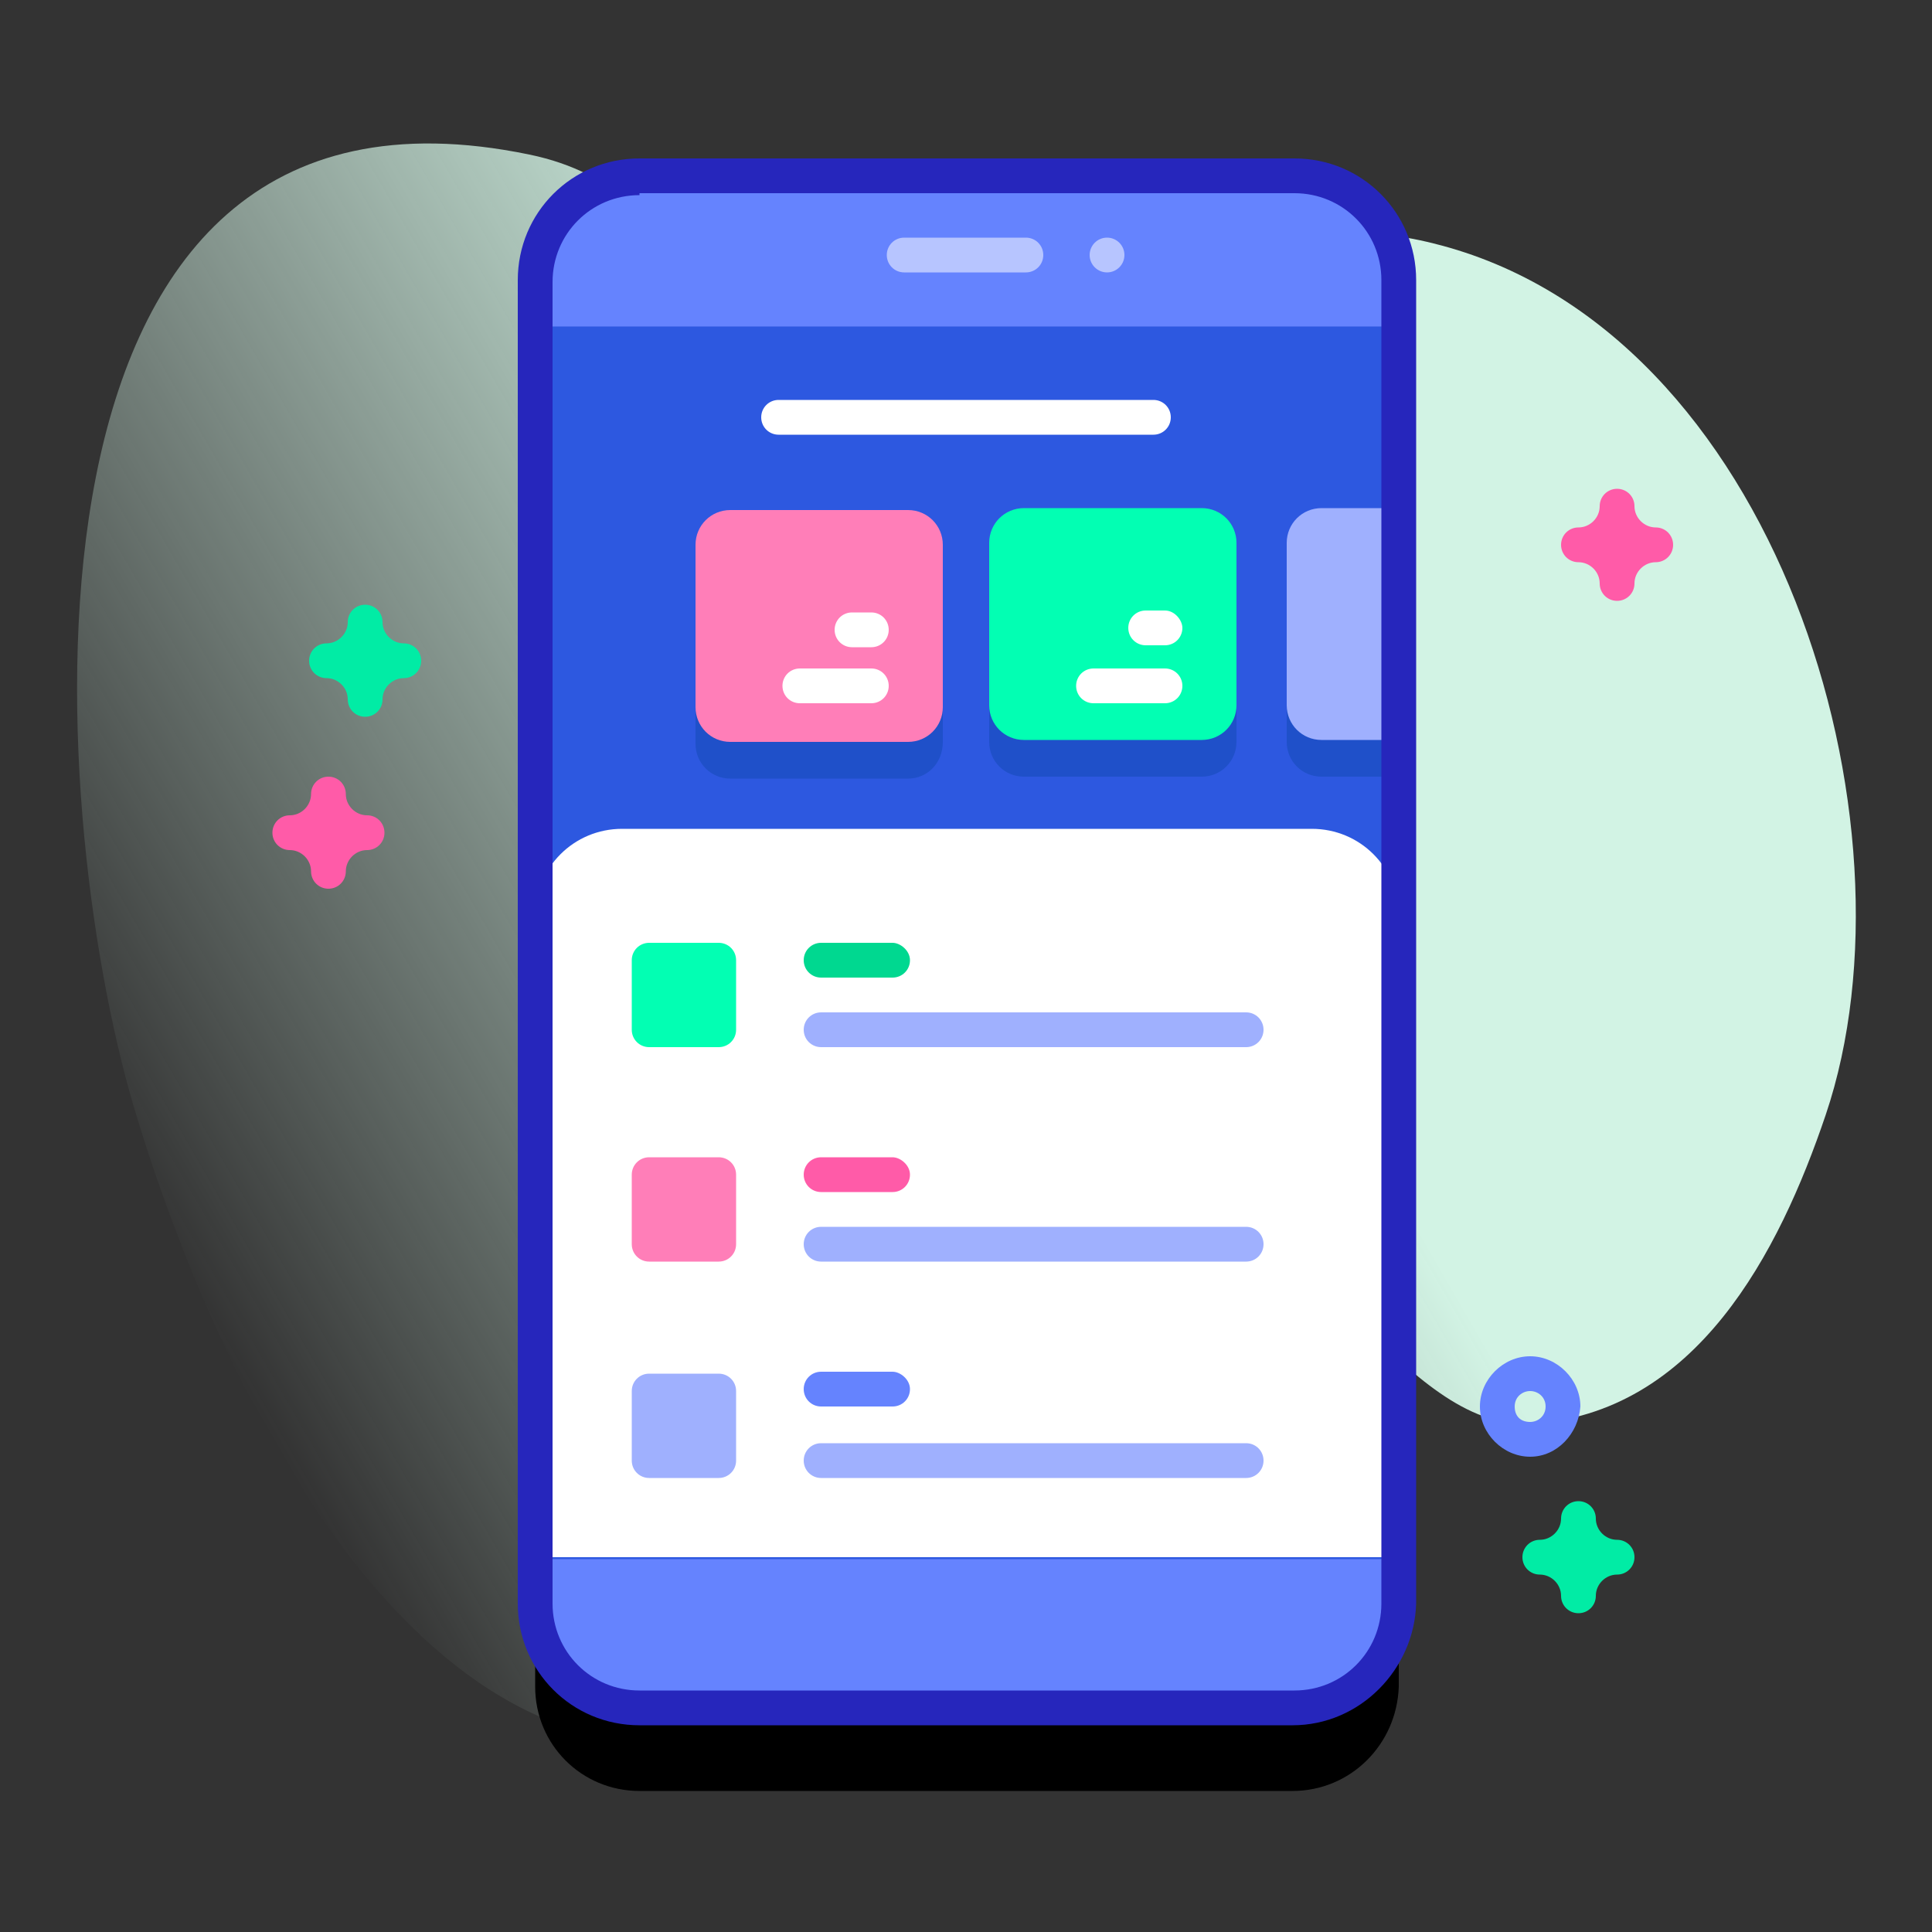 <?xml version="1.0" encoding="utf-8"?>
<!-- Generator: Adobe Illustrator 24.3.0, SVG Export Plug-In . SVG Version: 6.00 Build 0)  -->
<svg version="1.1" id="Layer_1" xmlns="http://www.w3.org/2000/svg" xmlns:xlink="http://www.w3.org/1999/xlink" x="0px" y="0px"
	 viewBox="0 0 100 100" style="enable-background:new 0 0 100 100;" xml:space="preserve">
<rect x="0" y="0" width="100" height="100" fill="#333333" stroke="none"/>
<style type="text/css">
	.st0{fill:url(#SVGID_1_);}
	.st1{fill:#6583FE;}
	.st2{fill:#2D58E0;}
	.st3{fill:#1F50C9;}
	.st4{fill:#FFFFFF;}
	.st5{fill:#FF7EB8;}
	.st6{fill:#02FFB3;}
	.st7{fill:#9FB0FE;}
	.st8{fill:#2626BC;}
	.st9{fill:#B7C5FF;}
	.st10{fill:#00D890;}
	.st11{fill:#FF5BA8;}
	.st12{fill:#01ECA5;}
</style>
<g>
	
		<linearGradient id="SVGID_1_" gradientUnits="userSpaceOnUse" x1="-225.73" y1="181.562" x2="-147.419" y2="226.775" gradientTransform="matrix(1 0 0 -1 234 246)">
		<stop  offset="0" style="stop-color:#DCFDEE;stop-opacity:0"/>
		<stop  offset="0.629" style="stop-color:#D2F3E4"/>
	</linearGradient>
	<path class="st0" d="M6.9,57.2c3.4,11.5,13.1,35,29.5,32.9c16.4-2.1,10-23.3,25.1-26.2C68,62.5,72.5,74,79.2,73.7
		c8.6-0.5,12.9-8.9,15.3-16c5.1-15.1-2.5-40.7-20.3-45.1c-15.5-3.9-17.3,15.1-30.8,9.6c-7.6-3.1-6.8-12.3-16-14.2
		C-0.6,2.2,2.4,41.9,6.9,57.2z"/>
	<path d="M66.9,92.7H33.1c-3,0-5.4-2.4-5.4-5.4V18.9c0-3,2.4-5.4,5.4-5.4h33.9c3,0,5.4,2.4,5.4,5.4v68.4
		C72.3,90.3,69.9,92.7,66.9,92.7z"/>
	<path class="st1" d="M66.9,88.4H33.1c-3,0-5.4-2.4-5.4-5.4V14.5c0-3,2.4-5.4,5.4-5.4h33.9c3,0,5.4,2.4,5.4,5.4V83
		C72.3,85.9,69.9,88.4,66.9,88.4z"/>
	<path class="st2" d="M27.7,16.9h44.7v63.8H27.7V16.9z"/>
	<path class="st3" d="M47,40.3h-9.2c-1,0-1.8-0.8-1.8-1.8V30c0-1,0.8-1.8,1.8-1.8H47c1,0,1.8,0.8,1.8,1.8v8.4
		C48.8,39.5,48,40.3,47,40.3z M62.2,40.2h-9.2c-1,0-1.8-0.8-1.8-1.8V30c0-1,0.8-1.8,1.8-1.8h9.2c1,0,1.8,0.8,1.8,1.8v8.4
		C64,39.4,63.2,40.2,62.2,40.2z M72.3,28.2v12h-3.9c-1,0-1.8-0.8-1.8-1.8V30c0-1,0.8-1.8,1.8-1.8H72.3z"/>
	<path class="st4" d="M59.7,20.7H40.3c-0.5,0-0.9,0.4-0.9,0.9s0.4,0.9,0.9,0.9h19.4c0.5,0,0.9-0.4,0.9-0.9S60.2,20.7,59.7,20.7z"/>
	<path class="st5" d="M47,38.4h-9.2c-1,0-1.8-0.8-1.8-1.8v-8.4c0-1,0.8-1.8,1.8-1.8H47c1,0,1.8,0.8,1.8,1.8v8.4
		C48.8,37.6,48,38.4,47,38.4z"/>
	<g>
		<path class="st4" d="M45.1,34.6h-3.7c-0.5,0-0.9,0.4-0.9,0.9c0,0.5,0.4,0.9,0.9,0.9h3.7c0.5,0,0.9-0.4,0.9-0.9
			C46,35,45.6,34.6,45.1,34.6z M45.1,31.7h-1c-0.5,0-0.9,0.4-0.9,0.9c0,0.5,0.4,0.9,0.9,0.9h1c0.5,0,0.9-0.4,0.9-0.9
			C46,32.1,45.6,31.7,45.1,31.7z"/>
	</g>
	<path class="st6" d="M62.2,38.3h-9.2c-1,0-1.8-0.8-1.8-1.8v-8.4c0-1,0.8-1.8,1.8-1.8h9.2c1,0,1.8,0.8,1.8,1.8v8.4
		C64,37.5,63.2,38.3,62.2,38.3L62.2,38.3z"/>
	<g>
		<path class="st4" d="M60.3,34.6h-3.7c-0.5,0-0.9,0.4-0.9,0.9c0,0.5,0.4,0.9,0.9,0.9h3.7c0.5,0,0.9-0.4,0.9-0.9
			C61.2,35,60.8,34.6,60.3,34.6z M60.3,31.6h-1c-0.5,0-0.9,0.4-0.9,0.9c0,0.5,0.4,0.9,0.9,0.9h1c0.5,0,0.9-0.4,0.9-0.9
			C61.2,32.1,60.8,31.6,60.3,31.6z"/>
	</g>
	<path class="st7" d="M72.3,26.3v12h-3.9c-1,0-1.8-0.8-1.8-1.8v-8.4c0-1,0.8-1.8,1.8-1.8L72.3,26.3z"/>
	<path class="st4" d="M27.7,80.6V47.4c0-2.5,2-4.5,4.5-4.5h35.7c2.5,0,4.5,2,4.5,4.5v33.2H27.7z"/>
	<path class="st8" d="M66.9,89.3H33.1c-3.5,0-6.3-2.8-6.3-6.3V14.5c0-3.5,2.8-6.3,6.3-6.3h33.9c3.5,0,6.3,2.8,6.3,6.3V83
		C73.2,86.4,70.4,89.3,66.9,89.3z M33.1,10.1c-2.5,0-4.5,2-4.5,4.5V83c0,2.5,2,4.5,4.5,4.5h33.9c2.5,0,4.5-2,4.5-4.5V14.5
		c0-2.5-2-4.5-4.5-4.5H33.1z"/>
	<path class="st9" d="M53.1,14.1h-6.3c-0.5,0-0.9-0.4-0.9-0.9s0.4-0.9,0.9-0.9h6.3c0.5,0,0.9,0.4,0.9,0.9S53.6,14.1,53.1,14.1z"/>
	<circle class="st9" cx="57.3" cy="13.2" r="0.9"/>
	<path class="st10" d="M46.2,48.8h-3.7c-0.5,0-0.9,0.4-0.9,0.9c0,0.5,0.4,0.9,0.9,0.9h3.7c0.5,0,0.9-0.4,0.9-0.9
		C47.1,49.2,46.6,48.8,46.2,48.8L46.2,48.8z"/>
	<path class="st7" d="M64.5,52.4h-22c-0.5,0-0.9,0.4-0.9,0.9c0,0.5,0.4,0.9,0.9,0.9h22c0.5,0,0.9-0.4,0.9-0.9
		C65.4,52.8,65,52.4,64.5,52.4z"/>
	<path class="st6" d="M37.2,54.2h-3.6c-0.5,0-0.9-0.4-0.9-0.9v-3.6c0-0.5,0.4-0.9,0.9-0.9h3.6c0.5,0,0.9,0.4,0.9,0.9v3.6
		C38.1,53.8,37.7,54.2,37.2,54.2z"/>
	<path class="st11" d="M46.2,59.9h-3.7c-0.5,0-0.9,0.4-0.9,0.9s0.4,0.9,0.9,0.9h3.7c0.5,0,0.9-0.4,0.9-0.9S46.6,59.9,46.2,59.9z"/>
	<path class="st7" d="M64.5,63.5h-22c-0.5,0-0.9,0.4-0.9,0.9c0,0.5,0.4,0.9,0.9,0.9h22c0.5,0,0.9-0.4,0.9-0.9
		C65.4,63.9,65,63.5,64.5,63.5z"/>
	<path class="st5" d="M37.2,65.3h-3.6c-0.5,0-0.9-0.4-0.9-0.9v-3.6c0-0.5,0.4-0.9,0.9-0.9h3.6c0.5,0,0.9,0.4,0.9,0.9v3.6
		C38.1,64.9,37.7,65.3,37.2,65.3z"/>
	<path class="st1" d="M46.2,71h-3.7c-0.5,0-0.9,0.4-0.9,0.9s0.4,0.9,0.9,0.9h3.7c0.5,0,0.9-0.4,0.9-0.9S46.6,71,46.2,71z"/>
	<path class="st7" d="M64.5,74.7h-22c-0.5,0-0.9,0.4-0.9,0.9c0,0.5,0.4,0.9,0.9,0.9h22c0.5,0,0.9-0.4,0.9-0.9
		C65.4,75.1,65,74.7,64.5,74.7z M37.2,76.5h-3.6c-0.5,0-0.9-0.4-0.9-0.9v-3.6c0-0.5,0.4-0.9,0.9-0.9h3.6c0.5,0,0.9,0.4,0.9,0.9v3.6
		C38.1,76.1,37.7,76.5,37.2,76.5z"/>
	<path class="st1" d="M79.2,75.4c-1.4,0-2.6-1.2-2.6-2.6c0-1.4,1.2-2.6,2.6-2.6c1.4,0,2.6,1.2,2.6,2.6
		C81.7,74.2,80.6,75.4,79.2,75.4z M79.2,72c-0.4,0-0.8,0.3-0.8,0.8s0.3,0.8,0.8,0.8c0.4,0,0.8-0.3,0.8-0.8S79.6,72,79.2,72z"/>
	<path class="st12" d="M18.9,37.1c-0.5,0-0.9-0.4-0.9-0.9c0-0.6-0.5-1.1-1.1-1.1c-0.5,0-0.9-0.4-0.9-0.9c0-0.5,0.4-0.9,0.9-0.9
		c0.6,0,1.1-0.5,1.1-1.1c0-0.5,0.4-0.9,0.9-0.9c0.5,0,0.9,0.4,0.9,0.9c0,0.6,0.5,1.1,1.1,1.1c0.5,0,0.9,0.4,0.9,0.9
		c0,0.5-0.4,0.9-0.9,0.9c-0.6,0-1.1,0.5-1.1,1.1C19.8,36.7,19.4,37.1,18.9,37.1z M81.7,83.5c-0.5,0-0.9-0.4-0.9-0.9
		c0-0.6-0.5-1.1-1.1-1.1c-0.5,0-0.9-0.4-0.9-0.9s0.4-0.9,0.9-0.9c0.6,0,1.1-0.5,1.1-1.1c0-0.5,0.4-0.9,0.9-0.9
		c0.5,0,0.9,0.4,0.9,0.9c0,0.6,0.5,1.1,1.1,1.1c0.5,0,0.9,0.4,0.9,0.9s-0.4,0.9-0.9,0.9c-0.6,0-1.1,0.5-1.1,1.1
		C82.6,83.1,82.2,83.5,81.7,83.5z"/>
	<g>
		<path class="st11" d="M83.7,31.1c-0.5,0-0.9-0.4-0.9-0.9c0-0.6-0.5-1.1-1.1-1.1c-0.5,0-0.9-0.4-0.9-0.9c0-0.5,0.4-0.9,0.9-0.9
			c0.6,0,1.1-0.5,1.1-1.1c0-0.5,0.4-0.9,0.9-0.9c0.5,0,0.9,0.4,0.9,0.9c0,0.6,0.5,1.1,1.1,1.1c0.5,0,0.9,0.4,0.9,0.9
			c0,0.5-0.4,0.9-0.9,0.9c-0.6,0-1.1,0.5-1.1,1.1C84.6,30.7,84.2,31.1,83.7,31.1z M17,46c-0.5,0-0.9-0.4-0.9-0.9
			c0-0.6-0.5-1.1-1.1-1.1c-0.5,0-0.9-0.4-0.9-0.9c0-0.5,0.4-0.9,0.9-0.9c0.6,0,1.1-0.5,1.1-1.1c0-0.5,0.4-0.9,0.9-0.9
			s0.9,0.4,0.9,0.9c0,0.6,0.5,1.1,1.1,1.1c0.5,0,0.9,0.4,0.9,0.9c0,0.5-0.4,0.9-0.9,0.9c-0.6,0-1.1,0.5-1.1,1.1
			C17.9,45.6,17.5,46,17,46z"/>
	</g>
</g>
</svg>
